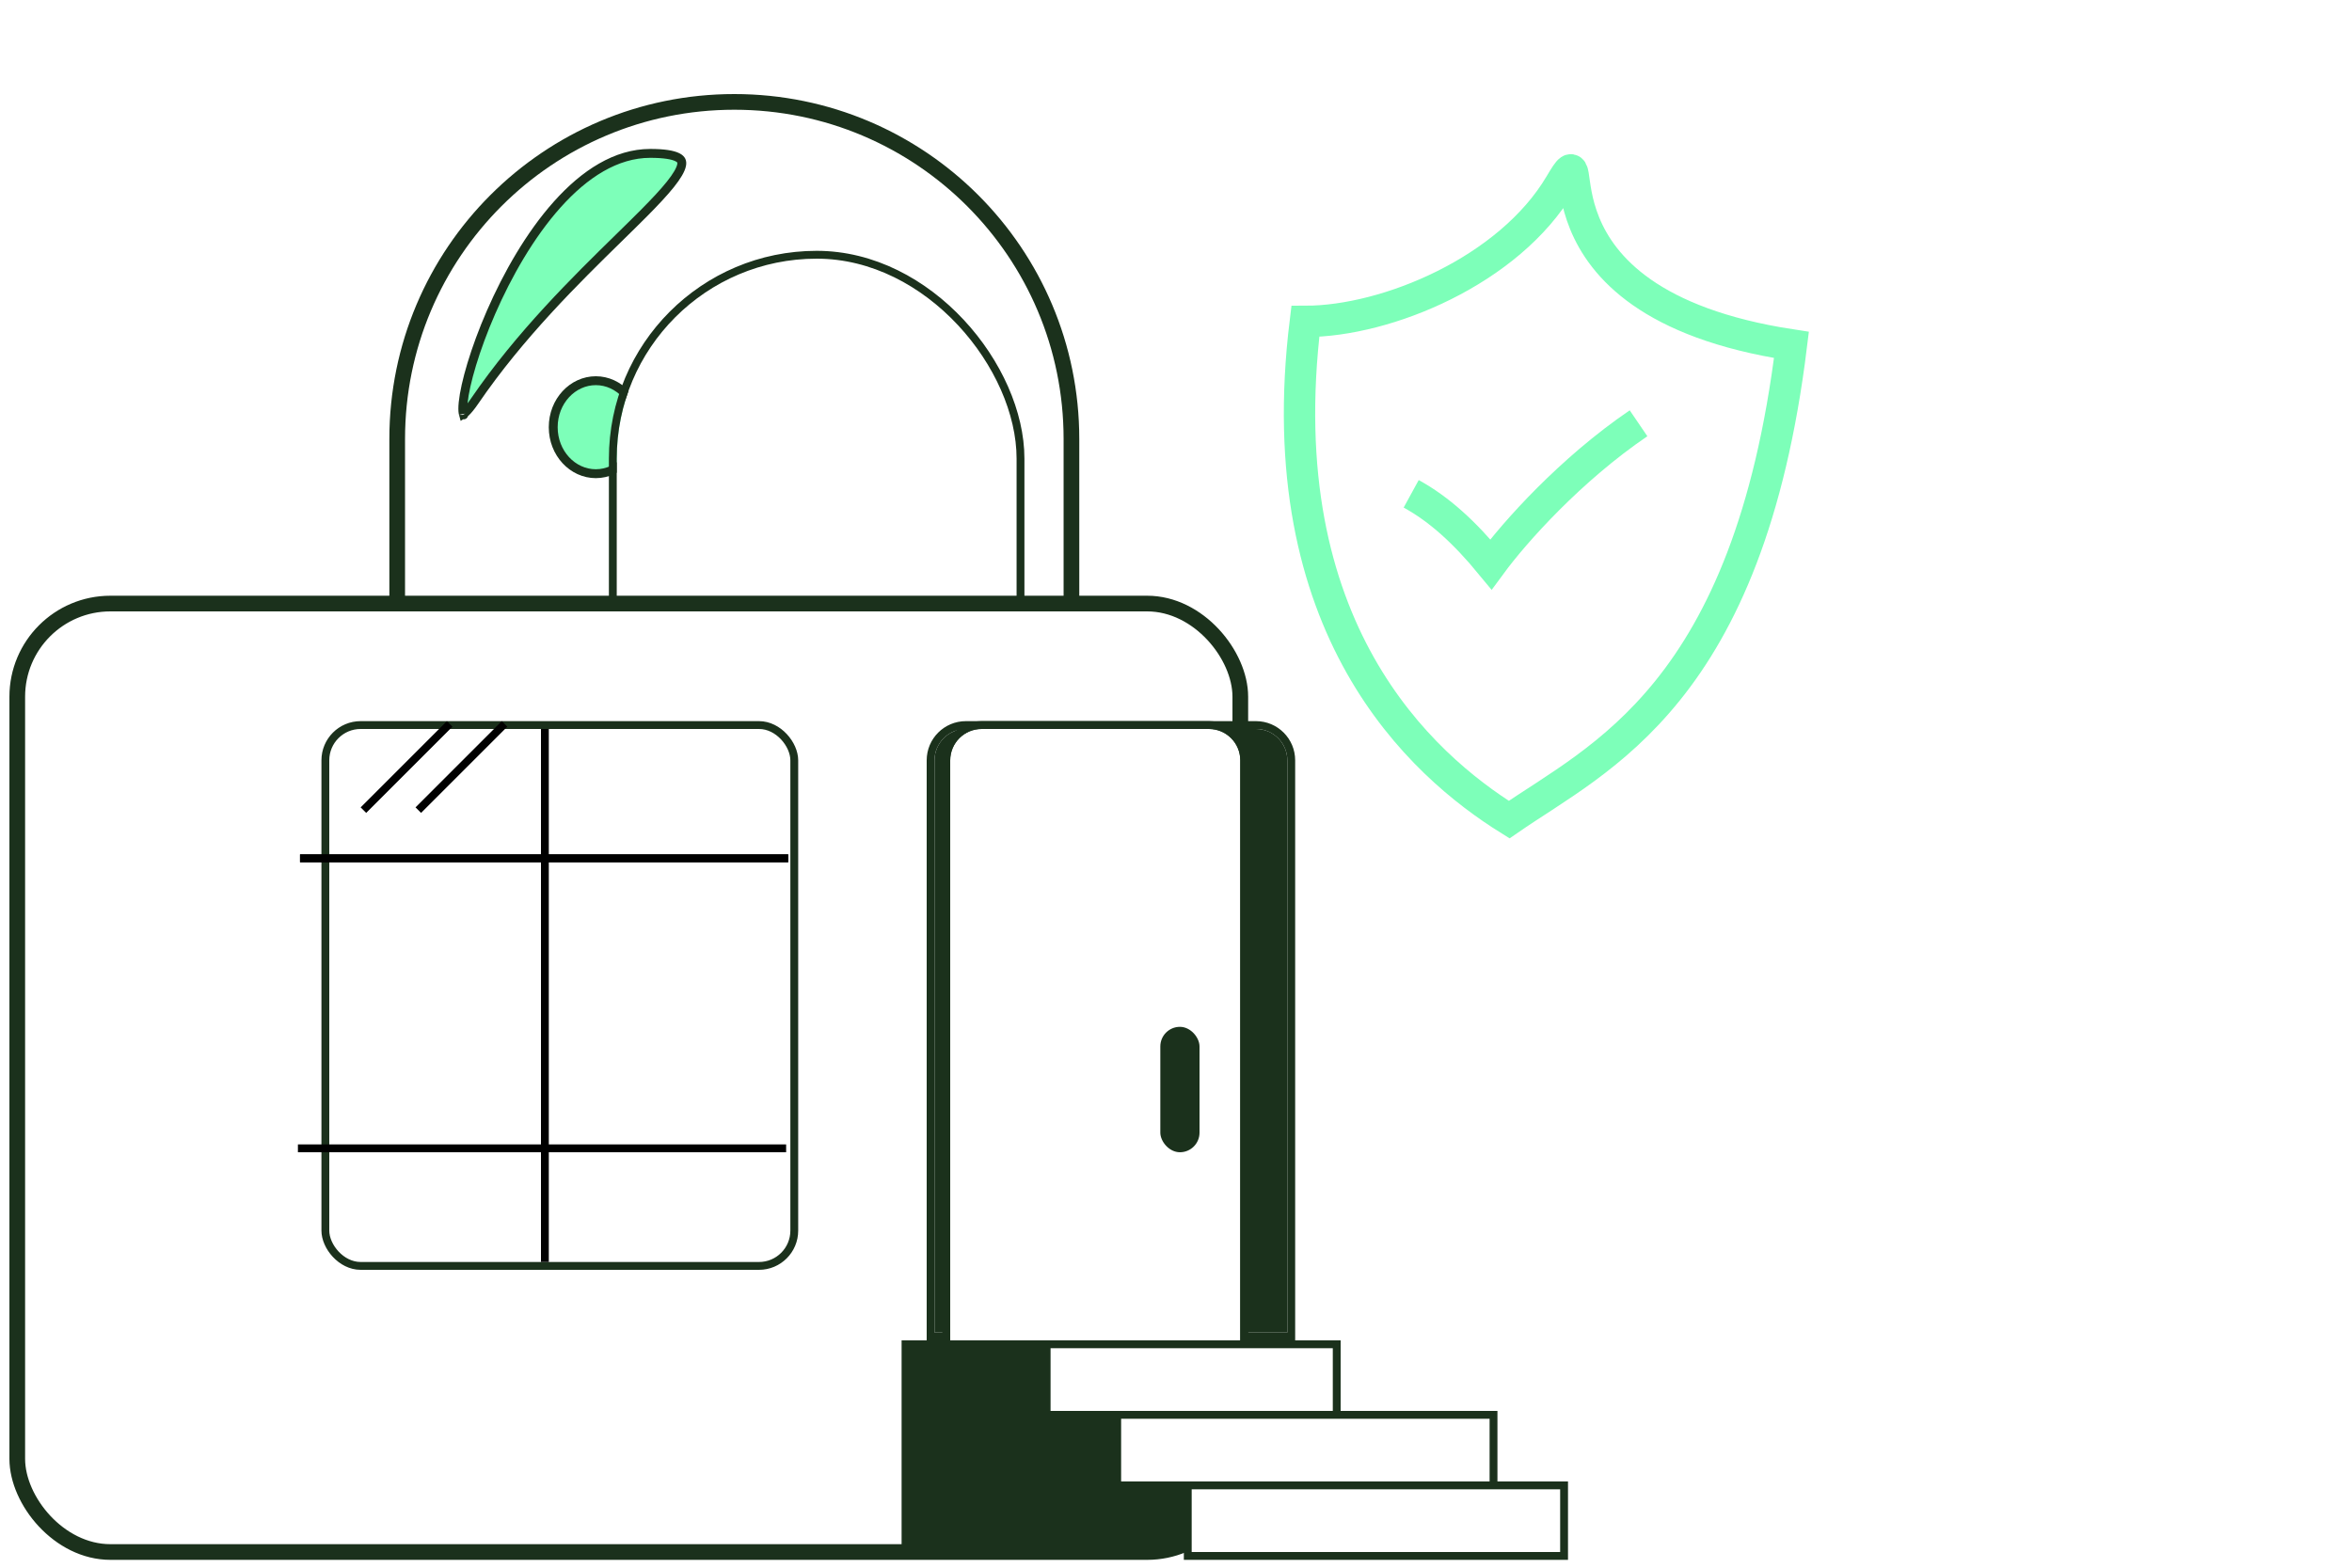<svg width="300" height="200" viewBox="0 0 300 200" fill="none" xmlns="http://www.w3.org/2000/svg">
<rect width="300" height="200" fill="white"/>
<g filter="url(#filter0_dd_7241_53194)">
<path d="M58.996 56C58.996 32.804 77.8 14 100.996 14C124.192 14 142.996 32.804 142.996 56V129C142.996 152.196 124.192 171 100.996 171C77.8 171 58.996 152.196 58.996 129V56Z" fill="white"/>
<path d="M100.996 13C77.248 13 57.996 32.252 57.996 56V129C57.996 152.748 77.248 172 100.996 172C124.744 172 143.996 152.748 143.996 129V56C143.996 32.252 124.744 13 100.996 13Z" stroke="#1B311C" stroke-width="2"/>
</g>
<path d="M81.428 54.5C81.428 57.82 78.954 60.432 75.996 60.432C73.038 60.432 70.564 57.82 70.564 54.5C70.564 51.18 73.038 48.568 75.996 48.568C78.954 48.568 81.428 51.18 81.428 54.5Z" fill="#7DFFB9" stroke="#1B311C" stroke-width="1.135"/>
<path d="M60.534 51.18C60.05 51.889 59.66 52.354 59.363 52.624C59.254 52.722 59.167 52.785 59.103 52.824C59.094 52.792 59.084 52.751 59.074 52.699C59.022 52.416 59.015 51.972 59.076 51.366C59.319 48.946 60.562 44.584 62.64 39.822C64.715 35.068 67.596 29.977 71.078 26.086C74.568 22.184 78.587 19.568 82.941 19.568C84.71 19.568 85.805 19.759 86.407 20.062C86.694 20.207 86.831 20.359 86.897 20.493C86.962 20.626 86.991 20.81 86.936 21.082C86.817 21.661 86.353 22.466 85.508 23.523C84.677 24.562 83.537 25.775 82.161 27.163C81.186 28.146 80.096 29.213 78.924 30.361C73.504 35.67 66.321 42.706 60.534 51.18ZM58.998 52.873C58.998 52.873 58.999 52.873 58.999 52.873L58.998 52.873ZM59.142 52.922C59.145 52.926 59.147 52.929 59.147 52.929C59.147 52.93 59.145 52.928 59.142 52.922Z" fill="#7DFFB9" stroke="#1B311C" stroke-width="1.135"/>
<g filter="url(#filter1_d_7241_53194)">
<rect x="73.996" y="33" width="51" height="105" rx="25.5" fill="white"/>
<rect x="73.496" y="32.5" width="52" height="106" rx="26" stroke="#1B311C"/>
</g>
<g filter="url(#filter2_d_7241_53194)">
<rect x="30" y="78" width="154" height="119" rx="10.88" fill="white"/>
<rect x="29" y="77" width="156" height="121" rx="11.88" stroke="#1B311C" stroke-width="2"/>
</g>
<g filter="url(#filter3_d_7241_53194)">
<rect x="38" y="93" width="58.811" height="68" rx="4" fill="white"/>
<rect x="37.5" y="92.5" width="59.811" height="69" rx="4.5" stroke="#1B311C"/>
</g>
<line x1="69.5" y1="93" x2="69.5" y2="161" stroke="black"/>
<line x1="100.539" y1="109.5" x2="38.269" y2="109.5" stroke="black"/>
<line x1="100.539" y1="109.5" x2="38.269" y2="109.5" stroke="black"/>
<line x1="100.271" y1="146.5" x2="38" y2="146.5" stroke="black"/>
<line x1="64.354" y1="92.354" x2="53.354" y2="103.354" stroke="black"/>
<line x1="57.354" y1="92.354" x2="46.354" y2="103.354" stroke="black"/>
<g filter="url(#filter4_d_7241_53194)">
<path d="M116 97C116 94.791 117.791 93 120 93H157C159.209 93 161 94.791 161 97V170H116V97Z" fill="#1B311C"/>
<path d="M161 170.5H161.5V170V97C161.5 94.515 159.485 92.5 157 92.5H120C117.515 92.5 115.5 94.515 115.5 97V170V170.5H116H161Z" stroke="#1B311C"/>
</g>
<g filter="url(#filter5_d_7241_53194)">
<path d="M118 97C118 94.791 119.791 93 122 93H151C153.209 93 155 94.791 155 97V173H118V97Z" fill="white"/>
<path d="M155 173.5H155.5V173V97C155.5 94.515 153.485 92.5 151 92.5H122C119.515 92.5 117.5 94.515 117.5 97V173V173.5H118H155Z" stroke="#1B311C"/>
</g>
<rect x="148" y="131" width="5" height="16" rx="2.5" fill="#1B311C"/>
<rect x="115" y="171" width="54" height="27" fill="#1B311C"/>
<rect x="133.5" y="171.5" width="37" height="9" fill="white" stroke="#1B311C"/>
<rect x="142.5" y="180.5" width="48" height="9" fill="white" stroke="#1B311C"/>
<rect x="151.5" y="189.5" width="48" height="9" fill="white" stroke="#1B311C"/>
<g style="mix-blend-mode:multiply">
<path d="M192.496 104.562C203.971 96.621 223.017 88.666 228.501 44.002C192.495 38.5 204.017 15.002 198.997 23.502C192.499 34.502 176.913 41.002 166.499 41.002C161.685 80.207 181.349 97.614 192.496 104.562Z" stroke="#7DFFB9" stroke-width="4"/>
<path d="M208.998 54C200.349 59.885 193.226 67.846 190.173 72C186.814 67.918 183.567 64.953 179.998 63" stroke="#7DFFB9" stroke-width="4"/>
</g>
<defs>
<filter id="filter0_dd_7241_53194" x="45.663" y="12" width="103.333" height="161" filterUnits="userSpaceOnUse" color-interpolation-filters="sRGB">
<feFlood flood-opacity="0" result="BackgroundImageFix"/>
<feColorMatrix in="SourceAlpha" type="matrix" values="0 0 0 0 0 0 0 0 0 0 0 0 0 0 0 0 0 0 127 0" result="hardAlpha"/>
<feOffset dx="-11.333"/>
<feComposite in2="hardAlpha" operator="out"/>
<feColorMatrix type="matrix" values="0 0 0 0 0.106 0 0 0 0 0.192 0 0 0 0 0.11 0 0 0 1 0"/>
<feBlend mode="normal" in2="BackgroundImageFix" result="effect1_dropShadow_7241_53194"/>
<feColorMatrix in="SourceAlpha" type="matrix" values="0 0 0 0 0 0 0 0 0 0 0 0 0 0 0 0 0 0 127 0" result="hardAlpha"/>
<feOffset dx="4"/>
<feComposite in2="hardAlpha" operator="out"/>
<feColorMatrix type="matrix" values="0 0 0 0 1 0 0 0 0 1 0 0 0 0 1 0 0 0 1 0"/>
<feBlend mode="normal" in2="effect1_dropShadow_7241_53194" result="effect2_dropShadow_7241_53194"/>
<feBlend mode="normal" in="SourceGraphic" in2="effect2_dropShadow_7241_53194" result="shape"/>
</filter>
<filter id="filter1_d_7241_53194" x="72.996" y="32" width="57.67" height="107" filterUnits="userSpaceOnUse" color-interpolation-filters="sRGB">
<feFlood flood-opacity="0" result="BackgroundImageFix"/>
<feColorMatrix in="SourceAlpha" type="matrix" values="0 0 0 0 0 0 0 0 0 0 0 0 0 0 0 0 0 0 127 0" result="hardAlpha"/>
<feOffset dx="4.67"/>
<feComposite in2="hardAlpha" operator="out"/>
<feColorMatrix type="matrix" values="0 0 0 0 0.106 0 0 0 0 0.192 0 0 0 0 0.11 0 0 0 1 0"/>
<feBlend mode="normal" in2="BackgroundImageFix" result="effect1_dropShadow_7241_53194"/>
<feBlend mode="normal" in="SourceGraphic" in2="effect1_dropShadow_7241_53194" result="shape"/>
</filter>
<filter id="filter2_d_7241_53194" x="1.202" y="76" width="184.798" height="123" filterUnits="userSpaceOnUse" color-interpolation-filters="sRGB">
<feFlood flood-opacity="0" result="BackgroundImageFix"/>
<feColorMatrix in="SourceAlpha" type="matrix" values="0 0 0 0 0 0 0 0 0 0 0 0 0 0 0 0 0 0 127 0" result="hardAlpha"/>
<feOffset dx="-26.798"/>
<feComposite in2="hardAlpha" operator="out"/>
<feColorMatrix type="matrix" values="0 0 0 0 0.106 0 0 0 0 0.192 0 0 0 0 0.11 0 0 0 1 0"/>
<feBlend mode="normal" in2="BackgroundImageFix" result="effect1_dropShadow_7241_53194"/>
<feBlend mode="normal" in="SourceGraphic" in2="effect1_dropShadow_7241_53194" result="shape"/>
</filter>
<filter id="filter3_d_7241_53194" x="37" y="92" width="64.811" height="70" filterUnits="userSpaceOnUse" color-interpolation-filters="sRGB">
<feFlood flood-opacity="0" result="BackgroundImageFix"/>
<feColorMatrix in="SourceAlpha" type="matrix" values="0 0 0 0 0 0 0 0 0 0 0 0 0 0 0 0 0 0 127 0" result="hardAlpha"/>
<feOffset dx="4"/>
<feComposite in2="hardAlpha" operator="out"/>
<feColorMatrix type="matrix" values="0 0 0 0 0.106 0 0 0 0 0.192 0 0 0 0 0.11 0 0 0 1 0"/>
<feBlend mode="normal" in2="BackgroundImageFix" result="effect1_dropShadow_7241_53194"/>
<feBlend mode="normal" in="SourceGraphic" in2="effect1_dropShadow_7241_53194" result="shape"/>
</filter>
<filter id="filter4_d_7241_53194" x="115" y="92" width="50.2" height="79" filterUnits="userSpaceOnUse" color-interpolation-filters="sRGB">
<feFlood flood-opacity="0" result="BackgroundImageFix"/>
<feColorMatrix in="SourceAlpha" type="matrix" values="0 0 0 0 0 0 0 0 0 0 0 0 0 0 0 0 0 0 127 0" result="hardAlpha"/>
<feOffset dx="3.2"/>
<feComposite in2="hardAlpha" operator="out"/>
<feColorMatrix type="matrix" values="0 0 0 0 0.106 0 0 0 0 0.192 0 0 0 0 0.11 0 0 0 1 0"/>
<feBlend mode="normal" in2="BackgroundImageFix" result="effect1_dropShadow_7241_53194"/>
<feBlend mode="normal" in="SourceGraphic" in2="effect1_dropShadow_7241_53194" result="shape"/>
</filter>
<filter id="filter5_d_7241_53194" x="117" y="92" width="42.2" height="82" filterUnits="userSpaceOnUse" color-interpolation-filters="sRGB">
<feFlood flood-opacity="0" result="BackgroundImageFix"/>
<feColorMatrix in="SourceAlpha" type="matrix" values="0 0 0 0 0 0 0 0 0 0 0 0 0 0 0 0 0 0 127 0" result="hardAlpha"/>
<feOffset dx="3.2"/>
<feComposite in2="hardAlpha" operator="out"/>
<feColorMatrix type="matrix" values="0 0 0 0 0.106 0 0 0 0 0.192 0 0 0 0 0.11 0 0 0 1 0"/>
<feBlend mode="normal" in2="BackgroundImageFix" result="effect1_dropShadow_7241_53194"/>
<feBlend mode="normal" in="SourceGraphic" in2="effect1_dropShadow_7241_53194" result="shape"/>
</filter>
</defs>
</svg>
